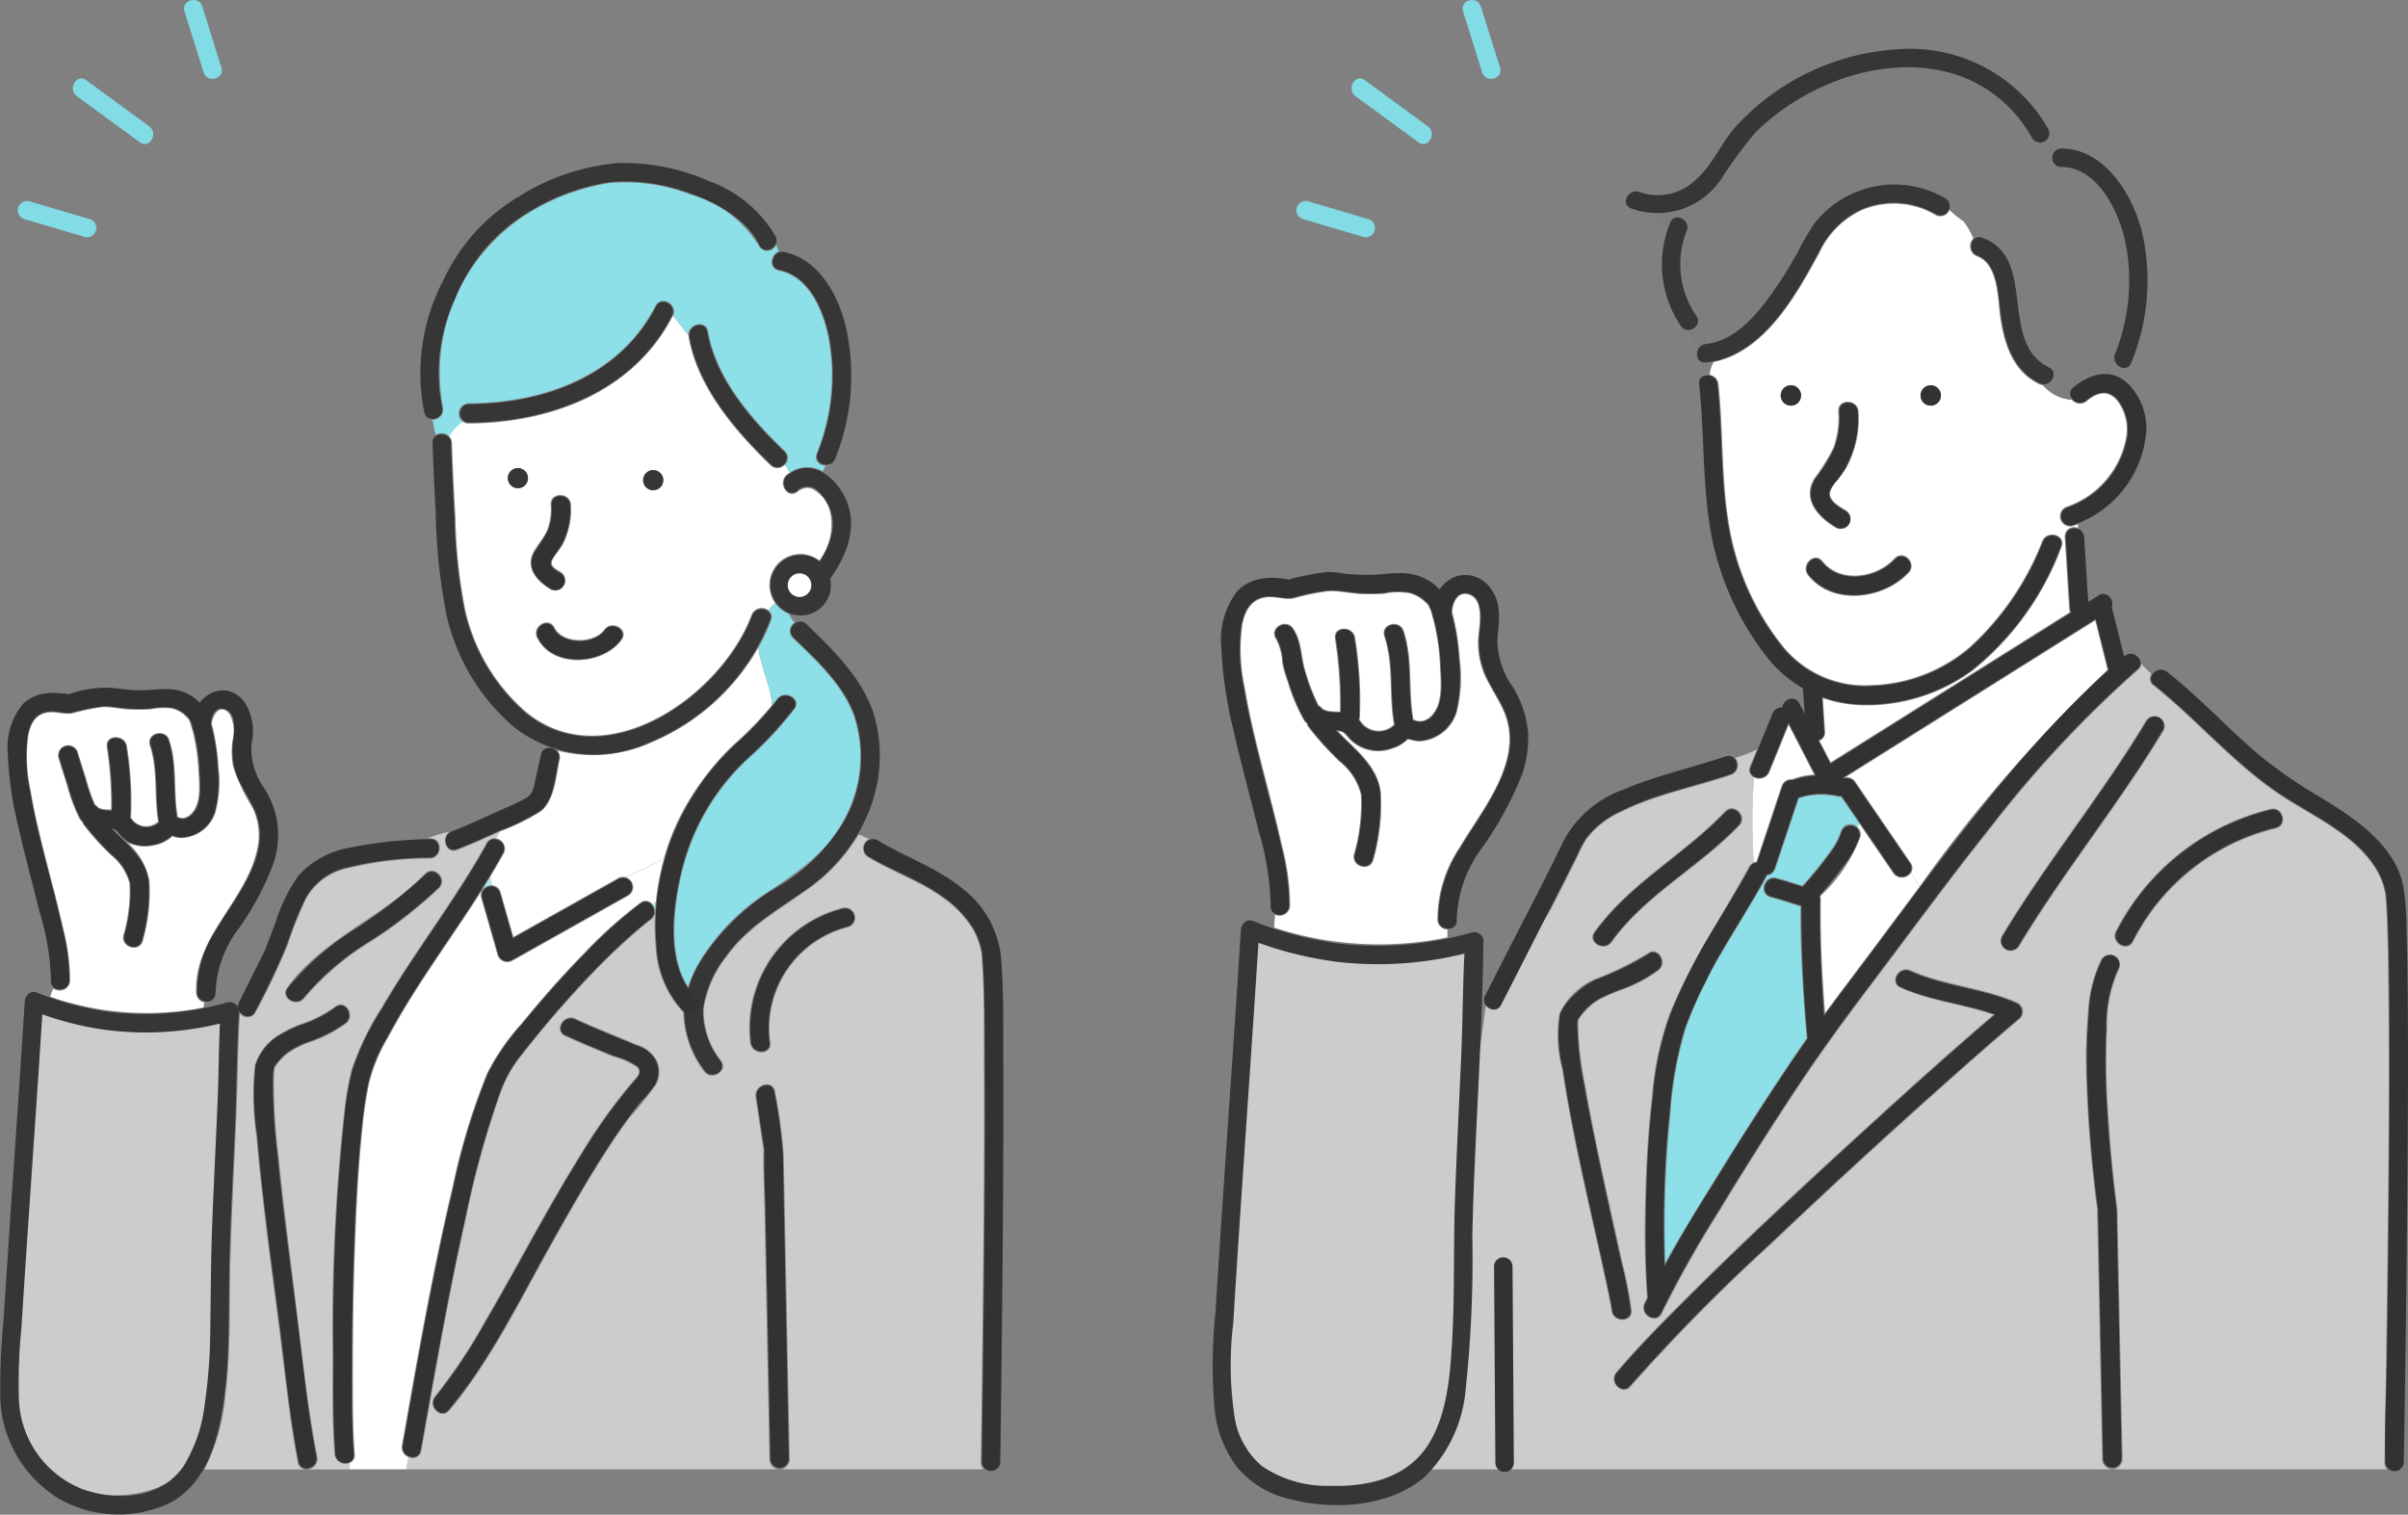 <svg id="recruitment-ico" xmlns="http://www.w3.org/2000/svg" xmlns:xlink="http://www.w3.org/1999/xlink" width="153.81" height="96.756" viewBox="0 0 153.81 96.756">
  <rect x="0" y="0" width="153.81" height="96.756" fill="#808080" stroke="none"/>
  <defs>
    <clipPath id="clip-path">
      <rect id="長方形_2142" data-name="長方形 2142" width="153.81" height="96.756" fill="none"/>
    </clipPath>
  </defs>
  <g id="グループ_4591" data-name="グループ 4591" clip-path="url(#clip-path)">
    <path id="パス_10165" data-name="パス 10165" d="M101.918,4.314,100.7.411c-.226-.723-1.366-.414-1.138.314l1.223,3.9c.226.723,1.366.414,1.138-.314" transform="translate(-87.779 0)" fill="#82dce6"/>
    <path id="パス_10166" data-name="パス 10166" d="M44.3,45.513l-4.03-2.951c-.614-.449-1.2.575-.6,1.019l4.03,2.951c.614.449,1.2-.575.6-1.019" transform="translate(-34.764 -37.44)" fill="#82dce6"/>
    <path id="パス_10167" data-name="パス 10167" d="M14.18,109.838l-3.889-1.148a.591.591,0,0,0-.314,1.138l3.889,1.148a.591.591,0,0,0,.314-1.138" transform="translate(-8.434 -95.836)" fill="#82dce6"/>
    <path id="パス_10168" data-name="パス 10168" d="M260.922,475.181a.713.713,0,0,1,.627-.294c-.026-.189-.058-.377-.1-.562q-.261.43-.528.856" transform="translate(-230.123 -418.335)" fill="#b0e9ef"/>
    <path id="パス_10169" data-name="パス 10169" d="M353.269,488.663q.018-.331.051-.662c-.068.058-.138.115-.207.172a.764.764,0,0,1,.156.49" transform="translate(-311.431 -430.397)" fill="#b0e9ef"/>
    <path id="パス_10170" data-name="パス 10170" d="M354.433,493.622s0-.007,0-.01,0,.007,0,.01" transform="translate(-312.595 -435.346)" fill="#b0e9ef"/>
    <path id="パス_10171" data-name="パス 10171" d="M206.873,466.841l-7.4,4.155a.657.657,0,0,1-.954-.388l-1.039-3.636a.592.592,0,0,1,.066-.506c-1.991,3.16-4.266,6.142-6.018,9.448a10.4,10.4,0,0,0-1.208,2.922,25.9,25.9,0,0,0-.407,2.725c-.276,2.579-.4,5.176-.494,7.767q-.141,3.979-.135,7.961c0,1.736-.011,3.486.123,5.218a.534.534,0,0,1-.342.576q.008.2.012.4h3.619c.048-.26.1-.519.151-.779a.675.675,0,0,1-.43-.757c.436-2.443.856-4.889,1.315-7.329.575-3.057,1.187-6.109,1.909-9.134a42.336,42.336,0,0,1,2.223-7.319,14.343,14.343,0,0,1,2.2-3.174c1.256-1.542,2.57-3.038,3.964-4.457a28.507,28.507,0,0,1,3.62-3.254.535.535,0,0,1,.782.118c.07-.057.139-.114.207-.172a16.152,16.152,0,0,1,.526-2.781,19.621,19.621,0,0,1-2.47,1.21.653.653,0,0,1,.183,1.188" transform="translate(-166.746 -409.62)" fill="#fff"/>
    <path id="パス_10172" data-name="パス 10172" d="M256.718,465.76c-.011-2.16.03-4.345-.153-6.5-.006-.068-.013-.136-.021-.2,0,.011.043.191-.024-.115a4.59,4.59,0,0,0-.5-1.324,6.883,6.883,0,0,0-2.111-2.16c-1.445-1-3.1-1.566-4.6-2.466a.663.663,0,0,1,.089-1.164q-.336-.147-.672-.29a11.535,11.535,0,0,1-3.394,3.61c-1.807,1.286-3.742,2.357-5.05,4.209a7.061,7.061,0,0,0-1.452,3.276,5.08,5.08,0,0,0,1.11,3.364c.478.689-.648,1.337-1.121.655a6.445,6.445,0,0,1-1.3-3.643c0-.033,0-.066,0-.1l-.025-.022a6.543,6.543,0,0,1-1.745-4.215,14.118,14.118,0,0,1-.042-2.159.653.653,0,0,1-.282.5l-.089.066-.032.025-.1.075q-.452.364-.889.745a45.072,45.072,0,0,0-3.236,3.168c-1.46,1.565-2.846,3.2-4.15,4.9a8.273,8.273,0,0,0-1.128,2.191,59.62,59.62,0,0,0-2.138,7.749c-1.12,4.96-1.984,9.968-2.877,14.972a.562.562,0,0,1-.823.412c-.051.26-.1.519-.151.779H256.7a.59.59,0,0,1-.18-.454q.039-2.632.07-5.264c.083-6.873.158-13.748.123-20.621m-20.956,1.8a26.215,26.215,0,0,1-1.692,2.1c-.616.834-1.191,1.7-1.745,2.574-1.2,1.9-2.308,3.862-3.4,5.825-1.947,3.487-3.766,7.206-6.345,10.284-.538.641-1.452-.282-.918-.918a34.119,34.119,0,0,0,3.146-4.711c2.106-3.587,4-7.3,6.207-10.826a35.812,35.812,0,0,1,3.2-4.477c.238-.276.7-.63.348-1a5.011,5.011,0,0,0-1.558-.69c-1.016-.42-2.035-.836-3.033-1.3-.759-.35-.1-1.469.655-1.121,1.3.6,2.625,1.121,3.941,1.672a2.086,2.086,0,0,1,1.273,1.042,1.712,1.712,0,0,1-.077,1.547m7.26,23.892q-.032-1.633-.064-3.266-.124-6.328-.249-12.655c-.024-1.233-.1-2.477-.073-3.71,0-.07,0-.138,0-.155-.037-.3-.094-.607-.139-.908l-.362-2.441c-.121-.819,1.13-1.169,1.252-.345a32.163,32.163,0,0,1,.549,4.008q.106,5.368.211,10.736.086,4.368.172,8.736a.65.65,0,0,1-1.3,0m5.038-33.974a6.646,6.646,0,0,0-4.971,7.365c.1.828-1.2.818-1.3,0a7.919,7.919,0,0,1,5.924-8.617.65.65,0,0,1,.345,1.252" transform="translate(-193.873 -398.238)" fill="#ccc"/>
    <path id="パス_10173" data-name="パス 10173" d="M275.7,356.532a9.144,9.144,0,0,1-6.021.528.621.621,0,0,1,.14.572c-.239,1.053-.307,2.636-1.237,3.335A13.961,13.961,0,0,1,266,362.224l-.016.007q-.123.215-.232.436a.658.658,0,0,1,.49.964c-.273.5-.559.984-.852,1.468.041.185.072.373.1.562a.6.6,0,0,1,.559.456l.811,2.84,6.675-3.747a.613.613,0,0,1,.473-.067,19.6,19.6,0,0,0,2.47-1.21,14.49,14.49,0,0,1,1.638-3.76,16.854,16.854,0,0,1,2.813-3.5,22.78,22.78,0,0,0,2.459-2.535c-.114-1.266-.724-2.445-.879-3.66a14.157,14.157,0,0,1-6.813,6.052" transform="translate(-234.068 -309.109)" fill="#fff"/>
    <path id="パス_10174" data-name="パス 10174" d="M372.465,328.551a.618.618,0,0,1,.108-.979q-.2-.283-.381-.575a2.01,2.01,0,0,1-.857-.688c-.151.157-.292.312-.421.474a.525.525,0,0,1,.169.642,12.82,12.82,0,0,1-.81,1.737c.155,1.215.765,2.395.879,3.66.1-.126.2-.253.3-.384.5-.657,1.627-.009,1.121.655a23.184,23.184,0,0,1-2.963,3.182,14.434,14.434,0,0,0-4.244,7.339c-.5,2.105-.883,5.2.409,7.192a8.683,8.683,0,0,1,.759-1.644,14.176,14.176,0,0,1,4.638-4.588c1.906-1.272,3.645-2.527,4.678-4.642a8.36,8.36,0,0,0,.506-6.443c-.744-1.991-2.4-3.5-3.892-4.939" transform="translate(-321.828 -287.791)" fill="#8ddfe8"/>
    <path id="パス_10175" data-name="パス 10175" d="M27.68,386.376a5.157,5.157,0,0,1-.03-1.628,2.266,2.266,0,0,0-.2-1.7c-.561-.69-1.078.046-1.117.655a13.64,13.64,0,0,1,.425,2.725,7.567,7.567,0,0,1-.2,2.942,2.368,2.368,0,0,1-2.229,1.615,1.5,1.5,0,0,1-.517-.11l-.028.024a2.272,2.272,0,0,1-1.182.562,2.492,2.492,0,0,1-1.557-.146,1.3,1.3,0,0,1-.183-.114,4.339,4.339,0,0,1,1.49,2.534,11.367,11.367,0,0,1-.417,3.79c-.2.814-1.447.467-1.252-.345a9.864,9.864,0,0,0,.384-3.318,3.47,3.47,0,0,0-1.193-1.8,16.479,16.479,0,0,1-1.722-1.909.657.657,0,0,1-.1-.2.668.668,0,0,1-.163-.187,10.684,10.684,0,0,1-.807-2.147q-.288-.884-.557-1.774a.65.65,0,0,1,1.252-.345q.249.823.514,1.641a13.875,13.875,0,0,0,.578,1.7.677.677,0,0,1,.17.137c.151.166.523.179.865.185a25.288,25.288,0,0,0-.286-4.01c-.094-.83,1.205-.821,1.3,0a22.08,22.08,0,0,1,.26,4.415.724.724,0,0,1-.019.111q.043.048.085.1a1.12,1.12,0,0,0,1.656.146c0-.018-.008-.035-.011-.054-.261-1.61-.005-3.234-.519-4.8-.261-.8.993-1.136,1.252-.345.521,1.591.257,3.185.519,4.8a.772.772,0,0,1,.009.088.7.7,0,0,0,.4.08,1.019,1.019,0,0,0,.551-.372c.568-.665.415-1.907.368-2.714a12.343,12.343,0,0,0-.39-2.552.653.653,0,0,1-.036-.128c-.046-.148-.106-.292-.147-.44a.8.8,0,0,0-.038-.075c-.02-.022-.068-.083-.092-.1-.1-.09-.179-.193-.286-.273a1.923,1.923,0,0,0-.784-.345,4.964,4.964,0,0,0-1.33.072,11.692,11.692,0,0,1-1.319.006c-.563-.023-1.165-.176-1.705-.149a15.024,15.024,0,0,0-1.93.4c-.5.092-1.018-.128-1.539-.057-.768.1-1.105.669-1.26,1.471a10.169,10.169,0,0,0,.149,3.525c.252,1.505.62,2.99,1,4.468.366,1.437.756,2.869,1.076,4.318a13.377,13.377,0,0,1,.444,3.347.676.676,0,0,1-1.069.506,3.1,3.1,0,0,0-.209.514,18.779,18.779,0,0,0,9.794.69c.017-.107.03-.216.044-.326a.635.635,0,0,1-.509-.605c-.181-3.523,3.144-5.829,3.87-9.083a4.1,4.1,0,0,0-.251-2.7,12.713,12.713,0,0,1-1.273-2.7" transform="translate(-12.802 -337.449)" fill="#fff"/>
    <path id="パス_10176" data-name="パス 10176" d="M259.3,108.326c-.376-1.679-1.249-3.707-3.119-4.092-.69-.142-.551-1.051,0-1.235-.061-.135-.123-.27-.18-.407a.62.62,0,0,1-1.113.045,7.479,7.479,0,0,0-4.352-3.269,11.605,11.605,0,0,0-5.193-.733,14,14,0,0,0-5.673,2.254,12.045,12.045,0,0,0-4.95,12.062.662.662,0,0,1-.661.809c.053.326.122.644.195.964a.718.718,0,0,1,.868.082,3.676,3.676,0,0,1,.85-.935.662.662,0,0,1,.39-1.174c4.779-.021,9.615-1.74,11.921-6.212.378-.734,1.473-.1,1.135.626.341.408.656.837.98,1.243-.028-.744,1.124-1.031,1.262-.244.528,3.016,2.76,5.57,4.9,7.634a.6.6,0,0,1,.006.881c.112.163.216.33.319.495a1.951,1.951,0,0,1,2.1-.067c.059-.123.115-.247.171-.371a.569.569,0,0,1-.569-.781,13.206,13.206,0,0,0,.716-7.574" transform="translate(-206.426 -86.938)" fill="#8ddfe8"/>
    <path id="パス_10177" data-name="パス 10177" d="M266.174,181.916a2.19,2.19,0,0,1-.259.2,2.19,2.19,0,0,0,.259-.2.976.976,0,0,0-.873.218c-.664.508-1.31-.62-.655-1.121.057-.043.113-.082.17-.119-.1-.165-.206-.332-.319-.5a.629.629,0,0,1-.924.038c-2.285-2.207-4.667-4.985-5.231-8.207a.767.767,0,0,1-.01-.1c-.325-.406-.64-.835-.981-1.244,0,.01-.008.02-.014.03-2.512,4.871-7.827,6.832-13.042,6.855a.614.614,0,0,1-.39-.125,3.669,3.669,0,0,0-.85.935.622.622,0,0,1,.181.435q.079,2.4.224,4.79a33.791,33.791,0,0,0,.616,5.826,12.128,12.128,0,0,0,3.969,6.625c5.1,4.062,12.4-1.153,14.321-6.254a.7.7,0,0,1,1.083-.3c.129-.162.27-.317.421-.474a1.918,1.918,0,0,1-.246-.474,1.981,1.981,0,0,1,3.075-2.237,3.822,3.822,0,0,0,.692-3.076,2.238,2.238,0,0,0-1.22-1.528m-18.728-.013a.643.643,0,1,1,.643-.643.643.643,0,0,1-.643.643m.977,4.105c.254-.5.676-.884.889-1.422a3.73,3.73,0,0,0,.229-1.622c-.051-.836,1.248-.83,1.3,0a4.906,4.906,0,0,1-.459,2.4c-.186.4-.495.692-.7,1.066-.231.426.145.611.5.823a.65.65,0,0,1-.655,1.121c-.839-.508-1.617-1.34-1.1-2.369m5.653,5.592c-1.189,1.636-4.424,1.853-5.406-.13-.37-.747.75-1.4,1.121-.655.51,1.031,2.5,1.04,3.164.13.487-.67,1.613-.021,1.121.655m2.013-9.568a.643.643,0,1,1,.643-.643.643.643,0,0,1-.643.643" transform="translate(-214.365 -150.713)" fill="#fff"/>
    <path id="パス_10178" data-name="パス 10178" d="M126.292,450.041a7.451,7.451,0,0,0-1.379.42l.148-.007c.837-.042.831,1.256,0,1.3a21.742,21.742,0,0,0-5.564.7,3.92,3.92,0,0,0-2.385,1.953,27.3,27.3,0,0,0-1.162,2.935,46.463,46.463,0,0,1-2.014,4.219.585.585,0,0,1-.946.157c-.027.047-.053.094-.079.142-.126,2.253-.129,4.521-.23,6.776-.127,2.82-.273,5.64-.357,8.462-.088,2.954.046,5.913-.315,8.853a13.253,13.253,0,0,1-1.349,4.822h6.452a.535.535,0,0,1-.5-.466c-.575-2.968-.848-5.958-1.237-8.951-.513-3.95-1.06-7.9-1.4-11.87a17.886,17.886,0,0,1-.108-4.507,3.427,3.427,0,0,1,1.563-1.98,7.689,7.689,0,0,1,1.707-.789,7.848,7.848,0,0,0,1.889-1.018c.676-.494,1.323.633.655,1.121a8.961,8.961,0,0,1-2.129,1.123,5.725,5.725,0,0,0-1.585.773,3.7,3.7,0,0,0-.8.875c0,.016-.009.036-.014.063a.874.874,0,0,0-.035.219c-.011.129-.018.257-.023.386a37.862,37.862,0,0,0,.3,5.021c.206,2.095.458,4.185.723,6.273.545,4.3.927,8.661,1.75,12.916a.686.686,0,0,1-.659.811h2.725q0-.2-.012-.4a.7.7,0,0,1-.956-.576c-.16-2.063-.129-4.15-.122-6.217a125.77,125.77,0,0,1,.757-15.817,18.459,18.459,0,0,1,.459-2.54,17.573,17.573,0,0,1,1.917-3.956c2.085-3.589,4.678-6.853,6.685-10.491a.573.573,0,0,1,.631-.309q.108-.221.232-.436c-.9.411-1.8.819-2.726,1.179-.722.281-1.062-.771-.5-1.169m-.642,3.6a29.462,29.462,0,0,1-4.368,3.411,17.465,17.465,0,0,0-4.23,3.6c-.485.672-1.611.023-1.121-.655,2.256-3.128,6.176-4.526,8.8-7.273.579-.606,1.5.314.918.918" transform="translate(-97.598 -396.909)" fill="#ccc"/>
    <path id="パス_10179" data-name="パス 10179" d="M129.735,548.683c.026-.047.052-.095.079-.142a.762.762,0,0,1-.068-.064c0,.068-.007.137-.011.205" transform="translate(-114.421 -483.735)" fill="#b0e9ef"/>
    <path id="パス_10180" data-name="パス 10180" d="M148.785,577.193c.028-.046.019-.071,0,0" transform="translate(-131.222 -509.021)" fill="#b0e9ef"/>
    <path id="パス_10181" data-name="パス 10181" d="M142.932,513.848l.017-.034-.017.034h0" transform="translate(-126.06 -453.163)" fill="#b0e9ef"/>
    <path id="パス_10182" data-name="パス 10182" d="M94.21,451.323c.038.037.026-.078,0,0" transform="translate(-83.089 -398.024)" fill="#b0e9ef"/>
    <path id="パス_10183" data-name="パス 10183" d="M62.411,449.631c.09.09.182.18.273.269-.066-.074-.134-.149-.212-.222a.542.542,0,0,0-.061-.047" transform="translate(-55.044 -396.556)" fill="#b0e9ef"/>
    <path id="パス_10184" data-name="パス 10184" d="M94.089,451.559a.1.1,0,0,1-.011.018c.022,0,.029-.011.015-.03,0,0,0,.007,0,.012" transform="translate(-82.973 -398.246)" fill="#b0e9ef"/>
    <path id="パス_10185" data-name="パス 10185" d="M142.785,514.1l0,0c-.025.051-.022.054,0,0" transform="translate(-125.913 -453.418)" fill="#b0e9ef"/>
    <path id="パス_10186" data-name="パス 10186" d="M427.746,310.855a.7.7,0,0,0-.377.813c.258.922,1.539.454,1.3-.457a.7.7,0,0,0-.925-.356" transform="translate(-376.9 -274.103)" fill="#fff"/>
    <path id="パス_10187" data-name="パス 10187" d="M12.021,549.594c-.288,4.557-.611,9.112-.917,13.667q-.208,3.092-.4,6.185a39.1,39.1,0,0,0-.182,4.344,6.408,6.408,0,0,0,3.947,5.969,7.32,7.32,0,0,0,2.347.462,7.794,7.794,0,0,0,2.49-.483,4.081,4.081,0,0,0,1.661-1.423,9.56,9.56,0,0,0,1.322-3.914,34.938,34.938,0,0,0,.354-4.929c.029-2.313.041-4.618.135-6.93.1-2.478.224-4.956.331-7.434.071-1.64.073-3.289.145-4.93a19.986,19.986,0,0,1-11.229-.584" transform="translate(-9.261 -484.719)" fill="#ccc"/>
    <path id="パス_10188" data-name="パス 10188" d="M233.064,488.081a28.389,28.389,0,0,0-3.607,3.244c-1.39,1.414-2.7,2.906-3.953,4.443a14.336,14.336,0,0,0-2.2,3.176,42.282,42.282,0,0,0-2.217,7.3c-.72,3.021-1.332,6.068-1.906,9.12-.46,2.445-.88,4.9-1.318,7.346-.133.743,1,1.062,1.138.314.9-5.028,1.766-10.062,2.894-15.045a59.272,59.272,0,0,1,2.122-7.678,8.533,8.533,0,0,1,1.22-2.314c1.3-1.672,2.666-3.3,4.113-4.844,1.017-1.088,2.074-2.143,3.194-3.124q.434-.38.883-.741a1.873,1.873,0,0,1,.153-.119l.082-.06c.612-.439.023-1.463-.6-1.019" transform="translate(-192.135 -430.371)" fill="#323232"/>
    <path id="パス_10189" data-name="パス 10189" d="M242.929,552.164c1.034.478,2.09.906,3.142,1.342a4.518,4.518,0,0,1,1.478.664c.333.369-.043.706-.286.984a34.672,34.672,0,0,0-3.219,4.472c-2.222,3.545-4.128,7.275-6.244,10.883a34.269,34.269,0,0,1-3.171,4.751c-.485.578.346,1.418.835.835,2.575-3.069,4.39-6.785,6.332-10.264,1.095-1.961,2.2-3.92,3.4-5.819.546-.864,1.113-1.716,1.719-2.54.268-.364.544-.721.832-1.07a7.964,7.964,0,0,0,.916-1.108,1.671,1.671,0,0,0,.036-1.5,2.019,2.019,0,0,0-1.194-.955c-1.328-.557-2.671-1.083-3.979-1.688-.685-.317-1.285.7-.6,1.019" transform="translate(-206.804 -486.034)" fill="#323232"/>
    <path id="パス_10190" data-name="パス 10190" d="M247.263,405.124l-.3,1.342c-.119.522-.141,1.148-.647,1.437-.7.4-1.487.7-2.222,1.039-.831.381-1.665.762-2.517,1.094-.7.273-.4,1.414.314,1.138.92-.358,1.822-.766,2.72-1.177a13.806,13.806,0,0,0,2.585-1.259c.908-.687.975-2.268,1.21-3.3.168-.74-.97-1.055-1.138-.314" transform="translate(-212.707 -356.929)" fill="#323232"/>
    <path id="パス_10191" data-name="パス 10191" d="M190.187,454.415c-2.006,3.64-4.6,6.9-6.688,10.5a17.554,17.554,0,0,0-1.906,3.929,18.406,18.406,0,0,0-.463,2.556,125.736,125.736,0,0,0-.754,15.756c-.008,2.08-.04,4.18.121,6.255.058.752,1.239.759,1.18,0-.135-1.734-.121-3.486-.123-5.224q0-3.989.136-7.977c.092-2.592.219-5.189.5-7.769a26.043,26.043,0,0,1,.4-2.709,10.566,10.566,0,0,1,1.227-2.965c2.174-4.095,5.15-7.694,7.387-11.752.367-.666-.652-1.262-1.019-.6" transform="translate(-159.077 -400.519)" fill="#323232"/>
    <path id="パス_10192" data-name="パス 10192" d="M163.72,471.83a31.119,31.119,0,0,1-4.558,3.532,17.611,17.611,0,0,0-4.234,3.729c-.444.618.579,1.208,1.019.6a17.409,17.409,0,0,1,4.229-3.6,29.4,29.4,0,0,0,4.378-3.418c.524-.55-.309-1.386-.835-.835" transform="translate(-136.544 -415.975)" fill="#323232"/>
    <path id="パス_10193" data-name="パス 10193" d="M142.531,544.161a7.853,7.853,0,0,1-1.9,1.022,8.543,8.543,0,0,0-1.536.679,3.507,3.507,0,0,0-1.689,2,17.084,17.084,0,0,0,.1,4.495c.343,4,.895,7.971,1.41,11.948.386,2.978.659,5.952,1.231,8.906.144.745,1.282.43,1.138-.314-.526-2.712-.787-5.437-1.135-8.173-.2-1.589-.418-3.177-.619-4.766-.269-2.123-.525-4.248-.733-6.378a37.05,37.05,0,0,1-.286-4.922c.005-.143.013-.287.028-.43s-.012.04.006-.052c.009-.045.019-.091.027-.136.036-.186-.035.011.023-.076a3.941,3.941,0,0,1,.824-.894,5.8,5.8,0,0,1,1.587-.77,8.8,8.8,0,0,0,2.119-1.118c.606-.444.018-1.469-.6-1.019" transform="translate(-121.078 -479.829)" fill="#323232"/>
    <path id="パス_10194" data-name="パス 10194" d="M269.361,475.094l-7.4,4.155.867.353-1.039-3.636a.591.591,0,0,0-1.138.314l1.039,3.636a.6.6,0,0,0,.867.353l7.4-4.155a.591.591,0,0,0-.6-1.019" transform="translate(-229.86 -418.942)" fill="#323232"/>
    <path id="パス_10195" data-name="パス 10195" d="M467.838,455.152c1.478.893,3.119,1.455,4.554,2.437a7.035,7.035,0,0,1,2.156,2.178,4.713,4.713,0,0,1,.524,1.385c.011.051.052.352.021.1.007.06.014.12.019.18.172,2.16.144,4.343.156,6.508.036,6.892-.04,13.785-.123,20.676q-.032,2.619-.069,5.238a.591.591,0,0,0,1.18,0q.107-7.184.161-14.369c.028-3.639.048-7.278.034-10.918-.009-2.312.038-4.65-.144-6.957a6.366,6.366,0,0,0-2.541-4.462c-1.631-1.308-3.57-1.951-5.334-3.017a.591.591,0,0,0-.6,1.019" transform="translate(-412.366 -400.448)" fill="#323232"/>
    <path id="パス_10196" data-name="パス 10196" d="M411.354,611.155l-.173-8.783q-.105-5.349-.21-10.7a31.981,31.981,0,0,0-.547-3.983c-.111-.749-1.249-.43-1.138.314l.359,2.423c.052.35.116.7.156,1.052-.019-.167-.011-.133-.014.027-.022,1.223.048,2.455.072,3.677l.249,12.654q.033,1.659.065,3.318a.591.591,0,0,0,1.18,0" transform="translate(-360.967 -517.942)" fill="#323232"/>
    <path id="パス_10197" data-name="パス 10197" d="M105.59,392.927a7.079,7.079,0,0,1,1.453-4.064,18.047,18.047,0,0,0,2.247-4.214,5.527,5.527,0,0,0-.662-4.889,4.327,4.327,0,0,1-.747-2.714,3.453,3.453,0,0,0-.475-2.728c-1.31-1.588-3.386-.231-3.3,1.575.038.756,1.218.761,1.18,0-.023-.457.209-1.249.828-1.1.846.2.665,1.453.6,2.063a4.511,4.511,0,0,0,.289,2.337c.322.759.824,1.429,1.134,2.192,1.091,2.691-1.228,5.348-2.5,7.5a7.279,7.279,0,0,0-1.235,4.04c.04.756,1.221.76,1.18,0" transform="translate(-91.819 -329.514)" fill="#323232"/>
    <path id="パス_10198" data-name="パス 10198" d="M9.04,380.57a1.809,1.809,0,0,0,1.206.467c.368.044.691-.02.923.238a2.654,2.654,0,0,0,.781.712,2.533,2.533,0,0,0,1.663.11,2.19,2.19,0,0,0,1.038-.551c.082-.078.381-.409-.068-.083l-.1-.02.225.1a1.789,1.789,0,0,0,.529.116,2.329,2.329,0,0,0,2.146-1.594,7.536,7.536,0,0,0,.2-2.864,13.2,13.2,0,0,0-.476-2.933,2.748,2.748,0,0,0-1.385-1.748c-1.031-.555-2.027-.259-3.123-.257-.751,0-1.494-.166-2.234-.169a7.424,7.424,0,0,0-2.328.428c-.039.014-.08.018-.119.032-.077.028.261.068.13-.023a1.364,1.364,0,0,0-.5-.075,3.831,3.831,0,0,0-1,.01,2.514,2.514,0,0,0-1.4.665,4.353,4.353,0,0,0-.968,3.212,22.318,22.318,0,0,0,.65,4.548c.418,1.885.938,3.746,1.4,5.621a15.8,15.8,0,0,1,.7,4.293c-.03.76,1.15.758,1.18,0a13.477,13.477,0,0,0-.458-3.4c-.319-1.435-.705-2.854-1.068-4.278-.377-1.48-.744-2.967-.995-4.475a10.029,10.029,0,0,1-.14-3.535c.165-.823.52-1.4,1.34-1.5.49-.059,1.006.155,1.487.066a13.335,13.335,0,0,1,2-.4c.58-.017,1.216.138,1.816.157a10.507,10.507,0,0,0,1.27-.02,3.551,3.551,0,0,1,1.43-.015,2.148,2.148,0,0,1,.787.459c.068.058.3.355.162.148a2.686,2.686,0,0,1,.3.795,12.775,12.775,0,0,1,.389,2.71c.036.8.156,1.959-.421,2.6a1.014,1.014,0,0,1-.613.369c-.219.019-.384-.119-.586-.165a.907.907,0,0,0-.866.278,1.2,1.2,0,0,1-1.84-.037,1.45,1.45,0,0,0-.789-.578c-.356-.089-1.174.047-1.428-.238-.506-.569-1.339.269-.835.835" transform="translate(-3.677 -328.166)" fill="#323232"/>
    <path id="パス_10199" data-name="パス 10199" d="M44.956,439.825a16.943,16.943,0,0,0,1.764,1.951,3.332,3.332,0,0,1,1.163,1.833,10.351,10.351,0,0,1-.389,3.292c-.178.738.96,1.053,1.138.314a11.46,11.46,0,0,0,.421-3.722c-.189-1.861-2.091-2.848-3.077-4.263-.431-.619-1.455-.03-1.019.6" transform="translate(-39.556 -387.151)" fill="#323232"/>
    <path id="パス_10200" data-name="パス 10200" d="M58.23,399.907a21.984,21.984,0,0,1,.26,4.415c-.067.756,1.113.752,1.18,0a21.984,21.984,0,0,0-.26-4.415c-.085-.746-1.266-.755-1.18,0" transform="translate(-51.352 -352.205)" fill="#323232"/>
    <path id="パス_10201" data-name="パス 10201" d="M81.3,397.846c.517,1.571.256,3.194.519,4.8.122.748,1.26.431,1.138-.314-.264-1.618,0-3.215-.519-4.8-.236-.718-1.377-.411-1.138.314" transform="translate(-71.673 -350.247)" fill="#323232"/>
    <path id="パス_10202" data-name="パス 10202" d="M31.831,404.411q.268.887.555,1.768a10.512,10.512,0,0,0,.8,2.139.591.591,0,0,0,1.019-.6,9.664,9.664,0,0,1-.723-1.977q-.266-.821-.516-1.647a.591.591,0,0,0-1.138.314" transform="translate(-28.049 -356.033)" fill="#323232"/>
    <path id="パス_10203" data-name="パス 10203" d="M423.174,305.307a1.342,1.342,0,0,0-1.341,1.293c0,.017,0,.033,0,.05a1.343,1.343,0,1,0,1.342-1.344" transform="translate(-372.039 -269.268)" fill="#fff"/>
    <path id="パス_10204" data-name="パス 10204" d="M234.087,235.506q.073,2.23.2,4.458a36.9,36.9,0,0,0,.688,6.52,13.284,13.284,0,0,0,4.334,7.183,8.314,8.314,0,0,0,8.556.988,13.93,13.93,0,0,0,7.782-7.832c.267-.712-.873-1.02-1.138-.314-1.943,5.176-9.367,10.42-14.492,6.221a12.269,12.269,0,0,1-3.922-6.635,34.927,34.927,0,0,1-.615-5.924q-.137-2.331-.217-4.665c-.025-.758-1.205-.761-1.18,0" transform="translate(-206.455 -207.204)" fill="#363636"/>
    <path id="パス_10205" data-name="パス 10205" d="M249.913,92.809a8.1,8.1,0,0,0-4.246-3.505,13.549,13.549,0,0,0-5.8-1.154,14.25,14.25,0,0,0-6.344,2.142,12.208,12.208,0,0,0-4.8,5.305,12.774,12.774,0,0,0-1.236,8.48c.174.739,1.312.426,1.138-.314a11.211,11.211,0,0,1,.833-6.957,11.343,11.343,0,0,1,4.118-5.154,13.954,13.954,0,0,1,5.768-2.283,11.729,11.729,0,0,1,5.162.737c1.7.608,3.561,1.614,4.394,3.3.337.681,1.355.084,1.019-.6" transform="translate(-200.386 -77.737)" fill="#363636"/>
    <path id="パス_10206" data-name="パス 10206" d="M424.964,254.748a.928.928,0,0,1,1.32-.026,2.929,2.929,0,0,1,.85,1.34c.414,1.31-.33,2.744-1.119,3.76-.46.593.369,1.434.835.835,1.159-1.494,2.06-3.449,1.267-5.316-.625-1.47-2.222-2.791-3.749-1.613-.593.458-.006,1.483.6,1.019" transform="translate(-374.058 -223.378)" fill="#363636"/>
    <path id="パス_10207" data-name="パス 10207" d="M418.459,137.427c1.885.385,2.775,2.426,3.157,4.118a13.245,13.245,0,0,1-.712,7.621c-.275.709.866,1.016,1.138.314a14.2,14.2,0,0,0,.638-8.557c-.512-1.987-1.726-4.189-3.907-4.634-.742-.152-1.059.986-.314,1.138" transform="translate(-368.689 -120.189)" fill="#363636"/>
    <path id="パス_10208" data-name="パス 10208" d="M372.966,176.611c.557,3.211,2.939,5.984,5.216,8.181.547.528,1.382-.306.835-.835-2.142-2.068-4.388-4.636-4.912-7.66-.13-.747-1.267-.43-1.138.314" transform="translate(-328.932 -155.11)" fill="#363636"/>
    <path id="パス_10209" data-name="パス 10209" d="M261.275,163.615c-2.307,4.491-7.18,6.222-11.972,6.241a.591.591,0,0,0,0,1.18c5.189-.021,10.5-1.972,12.991-6.826.346-.674-.672-1.272-1.019-.6" transform="translate(-219.372 -144.04)" fill="#363636"/>
    <path id="パス_10210" data-name="パス 10210" d="M418.771,300.3a1.932,1.932,0,0,0-.146,3.858,1.932,1.932,0,1,0,.146-3.858c-.759-.042-.757,1.139,0,1.18a.751.751,0,1,1-.131,1.5.751.751,0,0,1,.131-1.5c.756-.04.76-1.22,0-1.18" transform="translate(-367.635 -264.85)" fill="#363636"/>
    <path id="パス_10211" data-name="パス 10211" d="M275.444,253.337a.643.643,0,1,0,.643.643.643.643,0,0,0-.643-.643" transform="translate(-242.363 -223.433)" fill="#363636"/>
    <path id="パス_10212" data-name="パス 10212" d="M348.658,254.437a.643.643,0,1,0,.643.643.643.643,0,0,0-.643-.643" transform="translate(-306.935 -224.403)" fill="#363636"/>
    <path id="パス_10213" data-name="パス 10213" d="M290.55,338.338c.953,1.939,4.145,1.734,5.3.13.445-.617-.578-1.207-1.019-.6-.682.944-2.737.946-3.266-.13-.335-.682-1.353-.084-1.019.6" transform="translate(-256.194 -297.609)" fill="#323232"/>
    <path id="パス_10214" data-name="パス 10214" d="M141.033,454.106a28.238,28.238,0,0,0-5.314.581,5.649,5.649,0,0,0-3.081,1.749,10.372,10.372,0,0,0-1.48,3.036c-.209.546-.422,1.091-.624,1.64-.067.181-.08.18-.022.066-.071.141-.141.282-.212.423l-1.463,2.925c-.339.678.679,1.276,1.019.6a46.9,46.9,0,0,0,2.029-4.261,23.408,23.408,0,0,1,1.207-3.006,3.986,3.986,0,0,1,2.406-1.882,22.157,22.157,0,0,1,5.534-.687c.756-.038.761-1.219,0-1.18" transform="translate(-113.569 -400.502)" fill="#323232"/>
    <path id="パス_10215" data-name="パス 10215" d="M11.333,543.148a19.241,19.241,0,0,1-3.583-.826q-.595-.2-1.188-.436c-.389,6.267-1.446,20.927-1.567,24.17-.139,3.723.69,6.278,3.915,7.1a9.764,9.764,0,0,0,2.047.273c6.228.233,6.955-4.058,7.288-7.264.207-2,.178-3.959.186-6.025.013-3.92.614-13.421.628-17.34l.016-.266a18.907,18.907,0,0,1-7.743.616" transform="translate(-4.393 -477.921)" fill="#ccc"/>
    <path id="パス_10216" data-name="パス 10216" d="M7.1,538.071a20.373,20.373,0,0,1-4.771-1.262c-.381-.151-.726.226-.747.569-.282,4.537-.6,9.072-.91,13.607q-.228,3.377-.444,6.755A44.71,44.71,0,0,0,.015,562.4a7.838,7.838,0,0,0,3.7,6.72,7.674,7.674,0,0,0,7.18.278c2.5-1.37,3.155-4.446,3.466-7.04.346-2.885.217-5.787.3-8.685.083-2.821.229-5.639.356-8.458.108-2.395.1-4.8.252-7.2a.6.6,0,0,0-.747-.569,19.118,19.118,0,0,1-7.586.6c-.752-.094-.745,1.087,0,1.18a19.991,19.991,0,0,0,7.9-.637l-.747-.569c-.121,1.959-.109,3.935-.194,5.9-.106,2.443-.227,4.886-.326,7.33-.1,2.362-.1,4.718-.137,7.081a34.278,34.278,0,0,1-.354,4.778,9.7,9.7,0,0,1-1.316,3.909c-1.409,2.131-4.25,2.315-6.477,1.527a6.407,6.407,0,0,1-4.079-5.886,34.824,34.824,0,0,1,.167-4.451q.192-3.112.406-6.223c.327-4.869.675-9.737.977-14.608l-.747.569a20.376,20.376,0,0,0,4.771,1.262c.743.1,1.064-1.037.314-1.138" transform="translate(-0.001 -473.414)" fill="#363636"/>
    <path id="パス_10217" data-name="パス 10217" d="M288.87,268.989a3.755,3.755,0,0,1-.232,1.636,16.3,16.3,0,0,1-.893,1.437c-.509.994.273,1.8,1.077,2.288a.591.591,0,0,0,.6-1.019c-.386-.233-.8-.439-.517-.9a11.929,11.929,0,0,0,.673-1.014,4.846,4.846,0,0,0,.476-2.424c-.047-.755-1.228-.76-1.18,0" transform="translate(-253.636 -236.736)" fill="#323232"/>
    <path id="パス_10218" data-name="パス 10218" d="M377.246,337.452c1.5,1.451,3.161,2.965,3.909,4.969a8.415,8.415,0,0,1-.5,6.463,11.933,11.933,0,0,1-4.584,4.6,14.509,14.509,0,0,0-4.65,4.5,6.953,6.953,0,0,0-1.142,3.5,6.356,6.356,0,0,0,1.295,3.634c.431.619,1.454.03,1.019-.6a5.167,5.167,0,0,1-1.125-3.3,6.977,6.977,0,0,1,1.461-3.392c1.278-1.812,3.146-2.883,4.923-4.13a11.092,11.092,0,0,0,4.178-5.035,9.425,9.425,0,0,0,.324-6.4c-.789-2.294-2.569-4.007-4.271-5.653-.546-.528-1.382.305-.835.835" transform="translate(-326.568 -296.734)" fill="#363636"/>
    <path id="パス_10219" data-name="パス 10219" d="M362.541,376.629a21.558,21.558,0,0,1-2.774,2.935,16.683,16.683,0,0,0-2.818,3.511,15.461,15.461,0,0,0-2.15,9.273,6.5,6.5,0,0,0,1.732,4.214c.553.52,1.389-.313.835-.835-1.979-1.863-1.588-5.478-1.046-7.852a14.523,14.523,0,0,1,4.249-7.446,23.872,23.872,0,0,0,2.992-3.2c.46-.6-.565-1.193-1.019-.6" transform="translate(-312.864 -331.952)" fill="#323232"/>
    <path id="パス_10220" data-name="パス 10220" d="M407.152,500.133a6.7,6.7,0,0,1,5.014-7.422.591.591,0,0,0-.314-1.138,7.859,7.859,0,0,0-5.881,8.56c.095.743,1.276.753,1.18,0" transform="translate(-357.996 -433.53)" fill="#323232"/>
    <path id="パス_10221" data-name="パス 10221" d="M793.818,4.314l-1.223-3.9c-.226-.723-1.366-.414-1.138.314l1.223,3.9c.226.723,1.366.414,1.138-.314" transform="translate(-698.005 0)" fill="#82dce6"/>
    <path id="パス_10222" data-name="パス 10222" d="M736.2,45.513l-4.03-2.951c-.614-.449-1.2.575-.6,1.019l4.03,2.951c.614.449,1.2-.575.6-1.019" transform="translate(-644.992 -37.44)" fill="#82dce6"/>
    <path id="パス_10223" data-name="パス 10223" d="M706.08,109.838l-3.889-1.148a.591.591,0,0,0-.314,1.138l3.889,1.148a.591.591,0,0,0,.314-1.138" transform="translate(-618.661 -95.836)" fill="#82dce6"/>
    <path id="パス_10224" data-name="パス 10224" d="M949.239,122.851a.69.69,0,0,1-.977-.1,2.676,2.676,0,0,1-1.825-.924.694.694,0,0,1-.247-.068c-1.668-.8-2.224-2.533-2.478-4.241-.175-1.173-.116-3.417-1.485-3.918a.7.7,0,0,1-.23-1.156,4.991,4.991,0,0,0-.621-1.086,6.575,6.575,0,0,1-.906-.737.619.619,0,0,1-.911.328,5.256,5.256,0,0,0-4.657-.317,5.551,5.551,0,0,0-2.726,2.714c-1.479,2.724-3.48,6.326-6.774,7.006a2.015,2.015,0,0,0-.253.805.681.681,0,0,1,.565.6c.363,3.356.131,6.8.9,10.106a16.739,16.739,0,0,0,3.273,6.707,6.769,6.769,0,0,0,5.689,2.407,10.1,10.1,0,0,0,6.177-2.416,17.96,17.96,0,0,0,4.629-6.759c.3-.769,1.56-.432,1.252.345a18.319,18.319,0,0,1-5.709,7.93,11.434,11.434,0,0,1-6.982,2.2,8.554,8.554,0,0,1-2.561-.455q.069,1.067.138,2.134a.544.544,0,0,1-.356.579l.713,1.384,1.948-1.223,13.334-8.37a.7.7,0,0,1-.047-.215l-.286-4.58a.6.6,0,0,1,.847-.586c0-.075.005-.151.006-.228-.12.043-.241.082-.364.115a.65.65,0,0,1-.345-1.252,5.756,5.756,0,0,0,3.758-4.314,3.046,3.046,0,0,0-.438-2.293c-.571-.849-1.314-.746-2.058-.129m-17.419,4.966a13.2,13.2,0,0,0,1.214-1.935,5.488,5.488,0,0,0,.333-2.369c-.057-.835,1.242-.829,1.3,0a6.582,6.582,0,0,1-.808,3.651c-.262.47-.87.962-1,1.478-.139.548.626.957,1.005,1.184a.65.65,0,0,1-.656,1.121c-1.111-.665-2.18-1.788-1.387-3.131m-1.48-4.682a.65.65,0,0,1,0-1.3.65.65,0,0,1,0,1.3m7.533,10.683c-1.592,1.716-4.852,2.147-6.434.168-.517-.647.4-1.571.918-.918,1.152,1.441,3.445,1.074,4.6-.168.57-.614,1.486.306.918.918m1.4-10.683a.65.65,0,0,1,0-1.3.65.65,0,0,1,0,1.3" transform="translate(-815.945 -97.222)" fill="#fff"/>
    <path id="パス_10225" data-name="パス 10225" d="M921.926,48.251c-.33-1.827-1.543-4.529-3.6-4.9.059.124.117.251.175.381-.058-.13-.116-.257-.175-.381a2.7,2.7,0,0,0-.5-.046.656.656,0,0,1-.245-1.253,5.409,5.409,0,0,0-.531-.63.645.645,0,0,1-1.111.006,8.591,8.591,0,0,0-4.7-3.982c-3.444-1.152-7.322-.223-10.336,1.647a14.219,14.219,0,0,0-2.612,2.067,33.279,33.279,0,0,0-2.193,3.011,5.2,5.2,0,0,1-4.689,2.072,2.741,2.741,0,0,0,1.276.831c.046-.112.095-.223.149-.332.325-.66,1.229-.23,1.193.391a1.961,1.961,0,0,0,.452-.156,1.961,1.961,0,0,1-.452.156.684.684,0,0,1-.072.265,5.771,5.771,0,0,0,.652,5.358.623.623,0,0,1-.412.938,2.22,2.22,0,0,0,.387,1.227.67.67,0,0,1,.562-.426c1.92-.213,3.3-1.956,4.329-3.428a28.593,28.593,0,0,0,1.559-2.53,14.264,14.264,0,0,1,1.037-1.763,6.541,6.541,0,0,1,8.389-1.586.609.609,0,0,1,.255.793,6.574,6.574,0,0,0,.906.737,5,5,0,0,1,.622,1.086.533.533,0,0,1,.575-.1c3.6,1.32,1.013,6.721,4.273,8.29.669.322.224,1.24-.409,1.189a2.677,2.677,0,0,0,1.825.924.542.542,0,0,1,.059-.818,3.08,3.08,0,0,1,2.453-.843c.089-.218.17-.445.258-.671a.67.67,0,0,1-.037-.625,12.556,12.556,0,0,0,.685-6.9" transform="translate(-786.191 -32.577)" fill="#7e7e7e"/>
    <path id="パス_10226" data-name="パス 10226" d="M831.669,379.931c-.015-1.413-.034-2.827-.092-4.239-.019-.451-.039-.9-.079-1.353-.008-.093-.018-.186-.028-.28l0-.023h0a4.4,4.4,0,0,0-.4-1.225c-1.265-2.478-4.162-3.659-6.359-5.131-2.961-1.985-5.265-4.75-8.042-6.959a.516.516,0,0,1-.123-.732c-.215-.213-.426-.433-.641-.644a.568.568,0,0,1-.21.367,72.97,72.97,0,0,0-9.4,10.077c-2.665,3.337-5.182,6.789-7.758,10.195-1.628,2.152-3.2,4.318-4.69,6.57q-2.574,3.894-4.99,7.891a71.348,71.348,0,0,0-3.582,6.383c-.357.756-1.476.1-1.121-.656.056-.119.116-.236.173-.354q-.007-.036-.01-.075a61.732,61.732,0,0,1-.108-6.193c.051-2.18.17-4.362.424-6.529a20.41,20.41,0,0,1,1.115-5.286c1.358-3.353,3.359-6.286,5.091-9.44a.6.6,0,0,1,.305-.28,38.555,38.555,0,0,1,.014-5.425.513.513,0,0,1-.258-.7l.446-1.094a6.593,6.593,0,0,1-1.393.534.686.686,0,0,1-.272,1.107c-2.335.8-4.836,1.249-7.047,2.376a5.625,5.625,0,0,0-2.184,1.735,9.012,9.012,0,0,0-.557,1.072c-.55,1.111-1.113,2.215-1.674,3.32a57.6,57.6,0,0,1-4.176,6.114l-4.025,29.735H831.6a.589.589,0,0,1-.174-.451q.057-3.2.1-6.4c.114-8,.229-16.007.146-24.008m-24.692-3.216c2.844-4.73,6.367-9.024,9.212-13.755a.65.65,0,0,1,1.121.655c-2.844,4.731-6.367,9.024-9.212,13.755a.65.65,0,0,1-1.121-.655m-26.027-.259c2.23-3.111,5.739-4.955,8.346-7.7.577-.607,1.494.312.918.918-2.52,2.651-5.992,4.434-8.143,7.436-.483.674-1.609.025-1.121-.655m1.089,24.129-.01-.058c-.017-.1-.034-.2-.052-.294-.054-.293-.115-.586-.177-.878-.175-.834-.361-1.666-.545-2.5-.855-3.859-1.771-7.723-2.357-11.634a8.559,8.559,0,0,1-.177-3.546,4.467,4.467,0,0,1,2.256-2.2,20.308,20.308,0,0,0,3.4-1.66c.675-.495,1.323.632.655,1.121a9.348,9.348,0,0,1-2.085,1.14,13.158,13.158,0,0,0-1.57.651,3.957,3.957,0,0,0-1.423,1.333.4.4,0,0,0-.015.066c0,.016-.006.068-.007.071,0,.043-.008.086-.008.13a21.411,21.411,0,0,0,.456,3.974c.34,1.946.744,3.881,1.159,5.812.389,1.81.8,3.617,1.193,5.426a26.175,26.175,0,0,1,.606,3.08c.08.833-1.22.825-1.3,0,0-.018,0-.031,0-.04m26.1-18.572c-1.59,1.341-3.151,2.718-4.7,4.1q-5.714,5.088-11.265,10.358a119.212,119.212,0,0,0-8.894,9.027c-.542.638-1.456-.284-.918-.918,1.343-1.583,2.806-3.066,4.273-4.533,3.6-3.606,7.334-7.087,11.1-10.528,2.87-2.625,5.756-5.24,8.716-7.764-1.945-.671-4.053-.869-5.941-1.721-.761-.344-.1-1.462.655-1.121,2.181.984,4.664,1.092,6.851,2.079a.652.652,0,0,1,.131,1.02M813.4,410.12q-.056-2.742-.112-5.483-.081-3.942-.162-7.883l-.047-2.283a2,2,0,0,1,0-.268c-.021-.18-.051-.359-.074-.538-.312-2.511-.533-5.038-.613-7.567a34.4,34.4,0,0,1,.1-4.551,8.416,8.416,0,0,1,.85-3.347.65.65,0,0,1,1.121.655,8.62,8.62,0,0,0-.752,3.736,46.352,46.352,0,0,0,.054,5.183c.121,2.113.322,4.223.593,6.322.013.1-.009-.291.013.1,0,.032,0,.065,0,.1.013.221.009.445.014.666q.029,1.393.057,2.785.127,6.189.254,12.378a.65.65,0,0,1-1.3,0m11.094-40.273a13.871,13.871,0,0,0-9.105,7.215c-.377.747-1.5.089-1.121-.655a15.133,15.133,0,0,1,9.881-7.812c.813-.2,1.157,1.057.345,1.252" transform="translate(-679.12 -316.927)" fill="#ccc"/>
    <path id="パス_10227" data-name="パス 10227" d="M949.313,395.326a.718.718,0,0,1-.994.353,38.555,38.555,0,0,0-.014,5.425.566.566,0,0,1,.166-.038l1.608-4.824a.64.64,0,0,1,.688-.446l.017-.008a4.306,4.306,0,0,1,1.384-.288l-1.634-3.173-1.222,3" transform="translate(-836.285 -346.017)" fill="#fff"/>
    <path id="パス_10228" data-name="パス 10228" d="M909.434,479.315c-.634-.174-1.251-.409-1.89-.565a.605.605,0,0,1-.4-.874l-.087-.054c-.862,1.534-1.806,3.012-2.691,4.533a26.143,26.143,0,0,0-2.263,4.779,24.793,24.793,0,0,0-.969,5.377,71.411,71.411,0,0,0-.333,9.563c.915-1.65,1.912-3.259,2.893-4.86q2.433-3.972,5.022-7.847.55-.819,1.12-1.621c-.23-2.8-.43-5.621-.4-8.43" transform="translate(-794.432 -421.419)" fill="#8ddfe8"/>
    <path id="パス_10229" data-name="パス 10229" d="M958.883,430.262a4.551,4.551,0,0,0-2.5.1l-1.5,4.487a.628.628,0,0,1-.528.442.729.729,0,0,1-.042.091c-.07.127-.141.253-.212.379l.087.054a.625.625,0,0,1,.746-.378c.567.138,1.116.338,1.676.5a25,25,0,0,0,1.713-2.114,4.341,4.341,0,0,0,.732-1.342.638.638,0,0,1,1.059-.29c.038-.081.077-.161.118-.241l-1.151-1.686a.707.707,0,0,1-.2-.013" transform="translate(-841.482 -379.364)" fill="#8ddfe8"/>
    <path id="パス_10230" data-name="パス 10230" d="M989.73,448.751l-2.168-3.175c-.041.08-.08.16-.118.241a.6.6,0,0,1,.193.635,10.151,10.151,0,0,1-2.549,3.771.681.681,0,0,1,.024.2c-.048,2.419.086,4.849.269,7.267.924-1.257,1.868-2.5,2.807-3.752,1.078-1.437,2.153-2.888,3.238-4.336a5.483,5.483,0,0,1-.547-.88.693.693,0,0,1-1.149.034" transform="translate(-868.807 -392.98)" fill="#fff"/>
    <path id="パス_10231" data-name="パス 10231" d="M1014.375,335.77l-1.3.815L998.4,345.8a.642.642,0,0,1,.66.281l3.532,5.172a.54.54,0,0,1,.028.622,5.467,5.467,0,0,0,.547.88,95.216,95.216,0,0,1,12-13.836c0-.011-.007-.021-.01-.032l-.779-3.115" transform="translate(-880.547 -296.135)" fill="#fff"/>
    <path id="パス_10232" data-name="パス 10232" d="M854.253,551.488c.038-.064.019-.057,0,0" transform="translate(-753.416 -486.35)" fill="#b0e9ef"/>
    <path id="パス_10233" data-name="パス 10233" d="M854.106,552.368c0-.008,0-.006,0,.017,0-.006,0-.012,0-.017" transform="translate(-753.285 -487.162)" fill="#b0e9ef"/>
    <path id="パス_10234" data-name="パス 10234" d="M854.066,552.6c0-.009,0-.018,0-.028l0-.027c0,.006,0,.012,0,.019,0,.028,0,.037,0,.035" transform="translate(-753.251 -487.322)" fill="#b0e9ef"/>
    <path id="パス_10235" data-name="パス 10235" d="M1116.748,204.093c.758-.633,1.546-.749,2.138.122a3.1,3.1,0,0,1,.461,2.335,5.812,5.812,0,0,1-3.8,4.377.591.591,0,0,0,.314,1.138,6.9,6.9,0,0,0,4.732-6.09,4.059,4.059,0,0,0-1.2-2.984c-1.1-1.014-2.43-.6-3.472.266-.584.487.255,1.318.835.835" transform="translate(-983.494 -178.506)" fill="#323232"/>
    <path id="パス_10236" data-name="パス 10236" d="M1040.077,208.522a.65.65,0,0,0,0,1.3.65.65,0,0,0,0-1.3" transform="translate(-916.752 -183.908)" fill="#323232"/>
    <path id="パス_10237" data-name="パス 10237" d="M964.431,208.522a.65.65,0,0,0,0,1.3.65.65,0,0,0,0-1.3" transform="translate(-850.036 -183.908)" fill="#323232"/>
    <path id="パス_10238" data-name="パス 10238" d="M981.682,218.486a5.541,5.541,0,0,1-.322,2.348,10.1,10.1,0,0,1-1.183,1.909c-.854,1.328.194,2.457,1.316,3.126a.591.591,0,0,0,.6-1.019c-.41-.245-1.186-.667-1.033-1.251a2.3,2.3,0,0,1,.484-.714,6.271,6.271,0,0,0,.531-.8,6.51,6.51,0,0,0,.791-3.6c-.052-.754-1.233-.759-1.18,0" transform="translate(-864.2 -192.195)" fill="#323232"/>
    <path id="パス_10239" data-name="パス 10239" d="M977.741,302.224c1.555,1.956,4.785,1.527,6.351-.168.515-.557-.318-1.394-.835-.835-1.167,1.263-3.515,1.636-4.681.168-.473-.594-1.3.246-.835.835" transform="translate(-862.206 -265.502)" fill="#323232"/>
    <path id="パス_10240" data-name="パス 10240" d="M919.41,203.679c.352,3.241.188,6.535.8,9.747a18.24,18.24,0,0,0,3.464,7.6,7.882,7.882,0,0,0,6.2,3.116,11.4,11.4,0,0,0,6.973-2.207,18.229,18.229,0,0,0,5.663-7.881c.279-.707-.862-1.013-1.138-.314a18.061,18.061,0,0,1-4.621,6.765,10.153,10.153,0,0,1-6.219,2.453,6.823,6.823,0,0,1-5.7-2.357,16.708,16.708,0,0,1-3.358-6.861c-.755-3.293-.529-6.718-.892-10.06-.081-.747-1.262-.755-1.18,0" transform="translate(-810.878 -179.139)" fill="#323232"/>
    <path id="パス_10241" data-name="パス 10241" d="M987.769,333.356l5.845-3.669,9.275-5.822,2.162-1.357c.642-.4.05-1.425-.6-1.019l-5.845,3.669-9.275,5.822-2.162,1.357c-.642.4-.05,1.425.6,1.019" transform="translate(-870.402 -283.458)" fill="#323232"/>
    <path id="パス_10242" data-name="パス 10242" d="M994.153,421.973l3.532,5.172c.426.623,1.449.034,1.019-.6l-3.532-5.172c-.426-.624-1.449-.034-1.019.6" transform="translate(-876.711 -371.404)" fill="#323232"/>
    <path id="パス_10243" data-name="パス 10243" d="M1133.188,326.622l.883,3.532a.591.591,0,0,0,1.138-.314l-.883-3.532a.591.591,0,0,0-1.138.314" transform="translate(-999.408 -287.42)" fill="#323232"/>
    <path id="パス_10244" data-name="パス 10244" d="M952,422.575l-1.64,4.919c-.241.722.9,1.032,1.138.314l1.64-4.919c.241-.722-.9-1.032-1.138-.314" transform="translate(-838.149 -372.334)" fill="#323232"/>
    <path id="パス_10245" data-name="パス 10245" d="M976.747,447.063a4.366,4.366,0,0,1-.738,1.356,25.454,25.454,0,0,1-1.759,2.168c-.5.568.332,1.406.835.835a28.244,28.244,0,0,0,1.943-2.407,5.191,5.191,0,0,0,.857-1.638.591.591,0,0,0-1.138-.314" transform="translate(-859.113 -393.921)" fill="#323232"/>
    <path id="パス_10246" data-name="パス 10246" d="M967.506,421.066a4.563,4.563,0,0,1,2.587-.126c.741.154,1.058-.983.314-1.138a5.7,5.7,0,0,0-3.215.126c-.7.281-.392,1.423.314,1.138" transform="translate(-852.677 -370.099)" fill="#323232"/>
    <path id="パス_10247" data-name="パス 10247" d="M955.227,476.557c.725.176,1.42.455,2.144.631s1.053-.959.314-1.138-1.42-.455-2.144-.631-1.053.959-.314,1.138" transform="translate(-842.099 -419.283)" fill="#323232"/>
    <path id="パス_10248" data-name="パス 10248" d="M964.472,378.992l2.144,4.163c.348.676,1.367.079,1.019-.6l-2.144-4.163c-.348-.676-1.367-.079-1.019.6" transform="translate(-850.562 -333.468)" fill="#323232"/>
    <path id="パス_10249" data-name="パス 10249" d="M934.123,100.727a6.478,6.478,0,0,0-8.383,1.663,18.975,18.975,0,0,0-1.092,1.9,27.291,27.291,0,0,1-1.549,2.468c-1.022,1.433-2.384,3.085-4.259,3.287-.747.08-.756,1.262,0,1.18,3.561-.383,5.681-4.219,7.216-7.044a5.622,5.622,0,0,1,2.8-2.769,5.306,5.306,0,0,1,4.67.336.591.591,0,0,0,.6-1.019" transform="translate(-809.882 -88.069)" fill="#363636"/>
    <path id="パス_10250" data-name="パス 10250" d="M906.806,31.589a10.152,10.152,0,0,0-9.413-5.086,15.273,15.273,0,0,0-10.583,5c-.913,1.048-1.436,2.417-2.5,3.336a3.494,3.494,0,0,1-3.569.809c-.688-.306-1.289.71-.6,1.019a4.9,4.9,0,0,0,5.744-1.8,30.427,30.427,0,0,1,2.182-2.991,14.33,14.33,0,0,1,2.579-2.037c3.044-1.9,6.975-2.834,10.453-1.647a8.646,8.646,0,0,1,4.682,3.991.591.591,0,0,0,1.019-.6" transform="translate(-775.984 -23.367)" fill="#363636"/>
    <path id="パス_10251" data-name="パス 10251" d="M1066.956,129.481c1.392.506,1.344,2.72,1.52,3.915.25,1.7.786,3.45,2.458,4.25.682.327,1.281-.691.6-1.019-3.269-1.566-.683-6.984-4.259-8.284-.715-.26-1.023.88-.314,1.138" transform="translate(-940.657 -113.16)" fill="#363636"/>
    <path id="パス_10252" data-name="パス 10252" d="M1110.948,81.53c2.377-.018,3.777,2.975,4.146,4.958a12.584,12.584,0,0,1-.685,6.979c-.3.689.715,1.291,1.019.6a13.8,13.8,0,0,0,.743-8.188c-.545-2.449-2.391-5.546-5.223-5.525a.591.591,0,0,0,0,1.18" transform="translate(-979.308 -70.865)" fill="#363636"/>
    <path id="パス_10253" data-name="パス 10253" d="M899.684,117.982a6.985,6.985,0,0,0,.652,6.609c.4.646,1.418.054,1.019-.6a5.822,5.822,0,0,1-.652-5.418c.336-.678-.682-1.277-1.019-.6" transform="translate(-792.985 -103.79)" fill="#363636"/>
    <path id="パス_10254" data-name="パス 10254" d="M974.715,482.343a88.091,88.091,0,0,0,.4,8.979c.062.752,1.243.758,1.18,0a88.091,88.091,0,0,1-.4-8.979.591.591,0,0,0-1.18,0" transform="translate(-859.65 -424.904)" fill="#323232"/>
    <path id="パス_10255" data-name="パス 10255" d="M920.355,353.906c-6.385,5.458-11.294,12.452-16.305,19.127-1.726,2.3-3.467,4.567-5.069,6.956q-2.587,3.856-5.006,7.822a78.889,78.889,0,0,0-4.238,7.461c-.322.683.7,1.283,1.019.6a71.487,71.487,0,0,1,3.609-6.427q2.409-3.984,4.978-7.87c1.484-2.244,3.052-4.4,4.674-6.546,2.571-3.4,5.083-6.844,7.742-10.175a72.985,72.985,0,0,1,9.43-10.109c.578-.494-.26-1.326-.835-.835" transform="translate(-784.657 -311.998)" fill="#323232"/>
    <path id="パス_10256" data-name="パス 10256" d="M891.976,526.149c2.186.989,4.671,1.092,6.851,2.079l-.119-.927c-3.235,2.728-6.374,5.572-9.5,8.428-3.762,3.441-7.492,6.923-11.1,10.529-1.466,1.466-2.928,2.948-4.27,4.53-.489.576.342,1.415.835.835a119.119,119.119,0,0,1,8.9-9.029q5.544-5.275,11.266-10.359c1.552-1.382,3.112-2.758,4.7-4.1a.593.593,0,0,0-.12-.927c-2.186-.989-4.671-1.092-6.851-2.079-.687-.311-1.287.706-.6,1.019" transform="translate(-770.564 -463.092)" fill="#323232"/>
    <path id="パス_10257" data-name="パス 10257" d="M897.15,467.132c-.859,1.565-1.793,3.074-2.717,4.6a34.425,34.425,0,0,0-2.361,4.81,20.269,20.269,0,0,0-1.121,5.3c-.255,2.18-.374,4.376-.424,6.57-.046,2.045-.05,4.1.109,6.143.058.753,1.239.759,1.18,0a67.564,67.564,0,0,1,.218-11.8,24.492,24.492,0,0,1,.971-5.336,25.279,25.279,0,0,1,1.279-2.882c.314-.655.641-1.305,1.008-1.933.953-1.628,1.968-3.211,2.877-4.867.366-.666-.653-1.263-1.019-.6" transform="translate(-785.384 -411.734)" fill="#323232"/>
    <path id="パス_10258" data-name="パス 10258" d="M870.624,438.093c-2.6,2.74-6.113,4.579-8.337,7.686-.443.619.581,1.209,1.019.6,2.152-3.008,5.63-4.791,8.152-7.447.523-.551-.31-1.387-.835-.835" transform="translate(-760.406 -386.221)" fill="#323232"/>
    <path id="パス_10259" data-name="パス 10259" d="M848.861,515.467a18.917,18.917,0,0,1-3.354,1.637,5,5,0,0,0-1.425,1.02,3.27,3.27,0,0,0-.848,1.151,8.369,8.369,0,0,0,.168,3.5c.586,3.928,1.507,7.809,2.366,11.684.184.829.369,1.659.543,2.49.06.286.12.572.173.86.019.1.037.207.055.311.037.215,0-.049.014.1.071.75,1.252.757,1.18,0a26.477,26.477,0,0,0-.62-3.134c-.4-1.8-.8-3.6-1.188-5.4-.419-1.953-.827-3.909-1.168-5.877a20.236,20.236,0,0,1-.437-3.905c0-.047.005-.094.01-.141.012-.12-.013.127.007-.043.023-.19-.013-.029.018-.083a3.933,3.933,0,0,1,1.4-1.332,13.113,13.113,0,0,1,1.66-.694,9.2,9.2,0,0,0,2.037-1.121c.606-.445.018-1.47-.6-1.019" transform="translate(-743.572 -454.522)" fill="#323232"/>
    <path id="パス_10260" data-name="パス 10260" d="M1131.5,549.075q-.127-6.189-.254-12.378-.029-1.4-.057-2.806c0-.217,0-.436-.013-.652,0-.03,0-.061,0-.091-.014-.394.011.087-.015-.113q-.411-3.182-.6-6.39a45.712,45.712,0,0,1-.047-5.154,8.564,8.564,0,0,1,.757-3.71.591.591,0,0,0-1.019-.6,8.389,8.389,0,0,0-.846,3.358,34.657,34.657,0,0,0-.1,4.513c.08,2.525.3,5.049.612,7.556.028.225.07.453.088.68-.024-.3-.016,0-.014.121l.046,2.246.161,7.889q.057,2.764.113,5.528a.591.591,0,0,0,1.181,0" transform="translate(-995.979 -455.882)" fill="#323232"/>
    <path id="パス_10261" data-name="パス 10261" d="M818.484,409.049c-2.163.738-4.414,1.218-6.521,2.12a6.994,6.994,0,0,0-3.851,3.313c-1.151,2.435-2.428,4.817-3.65,7.217q-.67,1.316-1.342,2.632c-.345.675.673,1.273,1.019.6q1.577-3.089,3.146-6.181c.568-1.12,1.14-2.239,1.7-3.366a8.213,8.213,0,0,1,.584-1.107,5.737,5.737,0,0,1,2.152-1.695c2.22-1.135,4.732-1.59,7.078-2.39.715-.244.408-1.385-.314-1.138" transform="translate(-708.258 -360.734)" fill="#323232"/>
    <path id="パス_10262" data-name="パス 10262" d="M1092.141,388.127c-2.843,4.731-6.368,9.024-9.212,13.755a.591.591,0,0,0,1.019.6c2.843-4.731,6.368-9.024,9.212-13.755a.591.591,0,0,0-1.019-.6" transform="translate(-955.021 -342.063)" fill="#323232"/>
    <path id="パス_10263" data-name="パス 10263" d="M1164.094,363.375c2.78,2.21,5.082,4.98,8.048,6.962,2.183,1.459,5.016,2.628,6.316,5.054a4.489,4.489,0,0,1,.448,1.313c.022.12-.013-.138.006.048.009.084.018.167.025.251.041.446.061.894.08,1.341.058,1.394.078,2.79.092,4.185.043,4.01.021,8.02-.01,12.03q-.046,6.054-.136,12.108c-.03,2.084-.159,4.192-.1,6.276,0,.03,0,.061,0,.091a.591.591,0,0,0,1.181,0q.047-2.649.084-5.3.087-5.91.141-11.82c.036-4.134.061-8.269.029-12.4-.011-1.527-.029-3.055-.079-4.582a17.924,17.924,0,0,0-.188-2.612c-.5-2.711-3.117-4.42-5.288-5.752a31.345,31.345,0,0,1-3.836-2.629c-1.361-1.142-2.612-2.406-3.915-3.611-.668-.618-1.352-1.218-2.065-1.785-.589-.468-1.429.362-.835.835" transform="translate(-1026.504 -319.624)" fill="#323232"/>
    <path id="パス_10264" data-name="パス 10264" d="M1145.851,446.436a13.92,13.92,0,0,1,9.141-7.243c.738-.177.426-1.316-.314-1.138a15.065,15.065,0,0,0-9.846,7.785c-.341.677.677,1.275,1.019.6" transform="translate(-1009.634 -386.33)" fill="#323232"/>
    <path id="パス_10265" data-name="パス 10265" d="M948.448,383.152l-1.388,3.406c-.286.7.855,1.009,1.138.314l1.388-3.406c.286-.7-.855-1.009-1.138-.314" transform="translate(-835.228 -337.578)" fill="#323232"/>
    <path id="パス_10266" data-name="パス 10266" d="M975.508,366.492l.192,2.978c.049.754,1.229.76,1.18,0l-.192-2.978c-.049-.754-1.229-.76-1.18,0" transform="translate(-860.357 -322.73)" fill="#323232"/>
    <path id="パス_10267" data-name="パス 10267" d="M1117.8,286.466q.143,2.29.286,4.58c.047.755,1.228.76,1.18,0l-.286-4.58c-.047-.755-1.228-.76-1.18,0" transform="translate(-985.854 -252.15)" fill="#323232"/>
    <path id="パス_10268" data-name="パス 10268" d="M686.845,325.368a5.216,5.216,0,0,1-.385-2.8c.074-.709.276-2.17-.715-2.39-.669-.148-.955.607-.975,1.152a15.217,15.217,0,0,1,.476,2.949,9.15,9.15,0,0,1-.186,3.434,2.644,2.644,0,0,1-2.478,1.864,5.446,5.446,0,0,1-.63-.15l-.006.006a2.378,2.378,0,0,1-1.056.618,2.549,2.549,0,0,1-2.883-.846.707.707,0,0,0-.535-.28c1.137,1.18,2.566,2.242,2.743,3.93a13.016,13.016,0,0,1-.478,4.274c-.2.813-1.448.467-1.252-.345a11.743,11.743,0,0,0,.445-3.8,3.872,3.872,0,0,0-1.344-2.1,19.189,19.189,0,0,1-2.008-2.22.635.635,0,0,1-.105-.24.666.666,0,0,1-.192-.206,12.5,12.5,0,0,1-1.033-2.465,8.023,8.023,0,0,1-.345-1.206,3.522,3.522,0,0,0-.407-1.531c-.461-.7.664-1.35,1.121-.655.58.881.482,1.82.787,2.763a13.38,13.38,0,0,0,.83,2.147.641.641,0,0,1,.214.161c.2.228.71.227,1.148.238a27.992,27.992,0,0,0-.323-4.685c-.094-.83,1.206-.821,1.3,0a25.118,25.118,0,0,1,.3,5.055.721.721,0,0,1-.031.156c.069.078.137.16.206.245a1.375,1.375,0,0,0,2,.043.7.7,0,0,1-.032-.122c-.3-1.844,0-3.7-.595-5.5-.263-.8.992-1.135,1.252-.345.6,1.82.291,3.648.595,5.5a.737.737,0,0,1,.009.137.954.954,0,0,0,.6.114,1.234,1.234,0,0,0,.607-.4c.692-.755.544-2.13.5-3.074a14.463,14.463,0,0,0-.457-3.093.663.663,0,0,1-.046-.167,2.468,2.468,0,0,0-.275-.684,4.411,4.411,0,0,0-.329-.312,2.264,2.264,0,0,0-.778-.411,4.314,4.314,0,0,0-1.7.018,12.445,12.445,0,0,1-1.409.018c-.709-.023-1.48-.22-2.149-.176a14.6,14.6,0,0,0-2.179.448c-.571.128-1.177-.14-1.773-.061-.9.119-1.322.77-1.515,1.693a11.24,11.24,0,0,0,.138,4.017c.281,1.719.7,3.414,1.126,5.1.424,1.67.878,3.334,1.252,5.016a15.338,15.338,0,0,1,.521,3.877.672.672,0,0,1-.966.565c-.019.273-.03.55-.051.822a21.542,21.542,0,0,0,11.065.626v-.5a.65.65,0,0,1-.643-.624,8.32,8.32,0,0,1,1.417-4.624c1.451-2.46,4.094-5.494,2.871-8.567-.336-.844-.888-1.586-1.257-2.416" transform="translate(-592.006 -282.213)" fill="#fff"/>
    <path id="パス_10269" data-name="パス 10269" d="M668.266,510.877q-.018.29-.037.58c-.353,5.472-.738,10.942-1.1,16.413-.159,2.384-.318,4.768-.459,7.153a22.88,22.88,0,0,0,.077,6.084,5.176,5.176,0,0,0,1.69,3.044,7.183,7.183,0,0,0,4.272,1.275c2.475.093,5.06-.493,6.4-2.762,1.107-1.875,1.287-4.25,1.414-6.374.185-3.1.077-6.207.193-9.307.112-3.014.264-6.025.4-9.038.094-2.125.1-4.264.2-6.389a22.774,22.774,0,0,1-13.04-.679" transform="translate(-587.825 -450.573)" fill="#ccc"/>
    <path id="パス_10270" data-name="パス 10270" d="M776.86,333.137A8.067,8.067,0,0,1,778.5,328.5a21.961,21.961,0,0,0,2.554-4.713,7.224,7.224,0,0,0,.362-2.631,6.626,6.626,0,0,0-.985-2.911,5.248,5.248,0,0,1-.972-2.986c.075-1.15.322-2.286-.426-3.282a1.959,1.959,0,0,0-2.392-.712,2.4,2.4,0,0,0-1.3,2.369c.041.755,1.222.76,1.18,0-.031-.563.251-1.47.991-1.361,1.018.15.908,1.587.835,2.3a5.383,5.383,0,0,0,.307,2.8c.352.828.879,1.565,1.244,2.386,1.377,3.1-1.271,6.2-2.757,8.7a8.35,8.35,0,0,0-1.458,4.676c.042.755,1.222.76,1.18,0" transform="translate(-683.812 -274.377)" fill="#323232"/>
    <path id="パス_10271" data-name="パス 10271" d="M666.465,319.058a2.269,2.269,0,0,0,1.56.534c.474.048.653-.008.935.347a2.5,2.5,0,0,0,2.907.776,2.134,2.134,0,0,0,.977-.622c.262-.316-.119.115-.165-.051.046.167.781.234.9.235a2.619,2.619,0,0,0,2.346-1.925,9.867,9.867,0,0,0,.154-3.337,13.865,13.865,0,0,0-.582-3.277,3.07,3.07,0,0,0-1.842-1.93c-1.113-.456-2.258-.107-3.416-.122-.49-.006-.984-.023-1.471-.077a5.925,5.925,0,0,0-.994-.109,9.023,9.023,0,0,0-1.386.214,6.427,6.427,0,0,0-1.179.285.6.6,0,0,1-.1.027c.351-.078.164-.015,0-.057a3.636,3.636,0,0,0-.629-.081,4.068,4.068,0,0,0-1.054.05,2.76,2.76,0,0,0-1.5.792,5.118,5.118,0,0,0-1.01,3.686,26.906,26.906,0,0,0,.784,5.248c.479,2.124,1.065,4.221,1.582,6.336a17.8,17.8,0,0,1,.779,4.834c-.031.76,1.15.758,1.18,0a15.179,15.179,0,0,0-.514-3.838c-.37-1.668-.82-3.318-1.241-4.973-.432-1.7-.852-3.4-1.137-5.131a11.463,11.463,0,0,1-.148-4.062c.19-.929.62-1.621,1.534-1.754.6-.087,1.216.19,1.785.062a13.813,13.813,0,0,1,2.251-.457c.684-.037,1.457.16,2.171.18a11.939,11.939,0,0,0,1.4-.025,4.166,4.166,0,0,1,1.666-.011,2.315,2.315,0,0,1,.815.441,3.06,3.06,0,0,1,.37.342c-.133-.163.017.059-.031-.015a3.655,3.655,0,0,1,.321.887,14.674,14.674,0,0,1,.444,3.006c.049.937.2,2.323-.443,3.1a1.107,1.107,0,0,1-1.429.345.918.918,0,0,0-.964.239,1.469,1.469,0,0,1-2.194.071,1.735,1.735,0,0,0-.889-.713c-.425-.117-1.406.046-1.712-.3-.5-.573-1.333.265-.835.835" transform="translate(-582.899 -272.963)" fill="#323232"/>
    <path id="パス_10272" data-name="パス 10272" d="M707.637,386.853a18.552,18.552,0,0,0,1.98,2.189,3.97,3.97,0,0,1,1.378,2.145,11.833,11.833,0,0,1-.445,3.834c-.178.738.96,1.053,1.138.314a12.936,12.936,0,0,0,.475-4.266c-.222-2.087-2.4-3.218-3.508-4.812-.43-.62-1.453-.031-1.019.6" transform="translate(-624.014 -340.431)" fill="#323232"/>
    <path id="パス_10273" data-name="パス 10273" d="M722.82,341.2a25.043,25.043,0,0,1,.3,5.055c-.068.756,1.112.752,1.18,0a25.043,25.043,0,0,0-.3-5.055c-.085-.746-1.266-.755-1.18,0" transform="translate(-637.494 -300.43)" fill="#323232"/>
    <path id="パス_10274" data-name="パス 10274" d="M749.233,338.825c.6,1.8.29,3.656.595,5.5.124.748,1.261.431,1.138-.314-.306-1.853.008-3.681-.595-5.5-.238-.718-1.378-.41-1.138.314" transform="translate(-660.764 -298.193)" fill="#323232"/>
    <path id="パス_10275" data-name="パス 10275" d="M690.044,338.949a3.456,3.456,0,0,1,.41,1.531,7.787,7.787,0,0,0,.34,1.2,12.355,12.355,0,0,0,1.034,2.473c.4.646,1.419.054,1.019-.6a11.408,11.408,0,0,1-1-2.45c-.306-.945-.2-1.878-.782-2.753-.418-.63-1.441-.04-1.019.6" transform="translate(-608.502 -298.176)" fill="#323232"/>
    <path id="パス_10276" data-name="パス 10276" d="M668.4,504.595a22.033,22.033,0,0,1-4.1-.946q-.681-.226-1.36-.5c-.445,7.175-1.655,23.96-1.794,27.674-.159,4.262.79,7.188,4.482,8.125a11.185,11.185,0,0,0,2.343.312c7.131.267,7.963-4.646,8.345-8.316.237-2.294.2-4.533.213-6.9.015-4.488.7-15.367.719-19.853l.019-.3a21.648,21.648,0,0,1-8.865.705" transform="translate(-583.083 -443.758)" fill="#ccc"/>
    <path id="パス_10277" data-name="パス 10277" d="M664.118,499.517a23.205,23.205,0,0,1-5.462-1.445c-.381-.151-.726.226-.747.569-.343,5.51-.735,11.018-1.106,16.526-.176,2.614-.351,5.228-.51,7.843a32.471,32.471,0,0,0-.064,6.24,7.426,7.426,0,0,0,1.42,3.7,6.163,6.163,0,0,0,3.3,2.04c2.791.741,6.356.566,8.656-1.357a8.846,8.846,0,0,0,2.664-5.657,77.94,77.94,0,0,0,.424-9.794c.13-5.8.567-11.58.685-17.375.01-.475,0-.951.033-1.425a.6.6,0,0,0-.747-.569,21.891,21.891,0,0,1-8.708.684c-.752-.095-.745,1.086,0,1.18a22.759,22.759,0,0,0,9.022-.726l-.747-.569c-.151,2.443-.141,4.907-.249,7.354-.131,2.972-.28,5.943-.391,8.916-.115,3.077-.011,6.164-.188,9.237-.124,2.154-.3,4.57-1.421,6.473-1.33,2.263-3.887,2.881-6.361,2.8a7.391,7.391,0,0,1-4.36-1.255,5.155,5.155,0,0,1-1.736-3.029,22.3,22.3,0,0,1-.1-6.134c.141-2.382.3-4.762.458-7.142.366-5.48.752-10.958,1.105-16.438q.049-.763.1-1.525l-.747.569a23.209,23.209,0,0,0,5.462,1.445c.743.1,1.064-1.037.314-1.138" transform="translate(-578.649 -439.249)" fill="#363636"/>
    <path id="パス_10278" data-name="パス 10278" d="M808.463,680.9l.074,11.028q.005.784.011,1.567a.591.591,0,0,0,1.18,0l-.074-11.028q-.005-.784-.011-1.567a.591.591,0,0,0-1.18,0" transform="translate(-713.031 -600.026)" fill="#323232"/>
  </g>
</svg>
